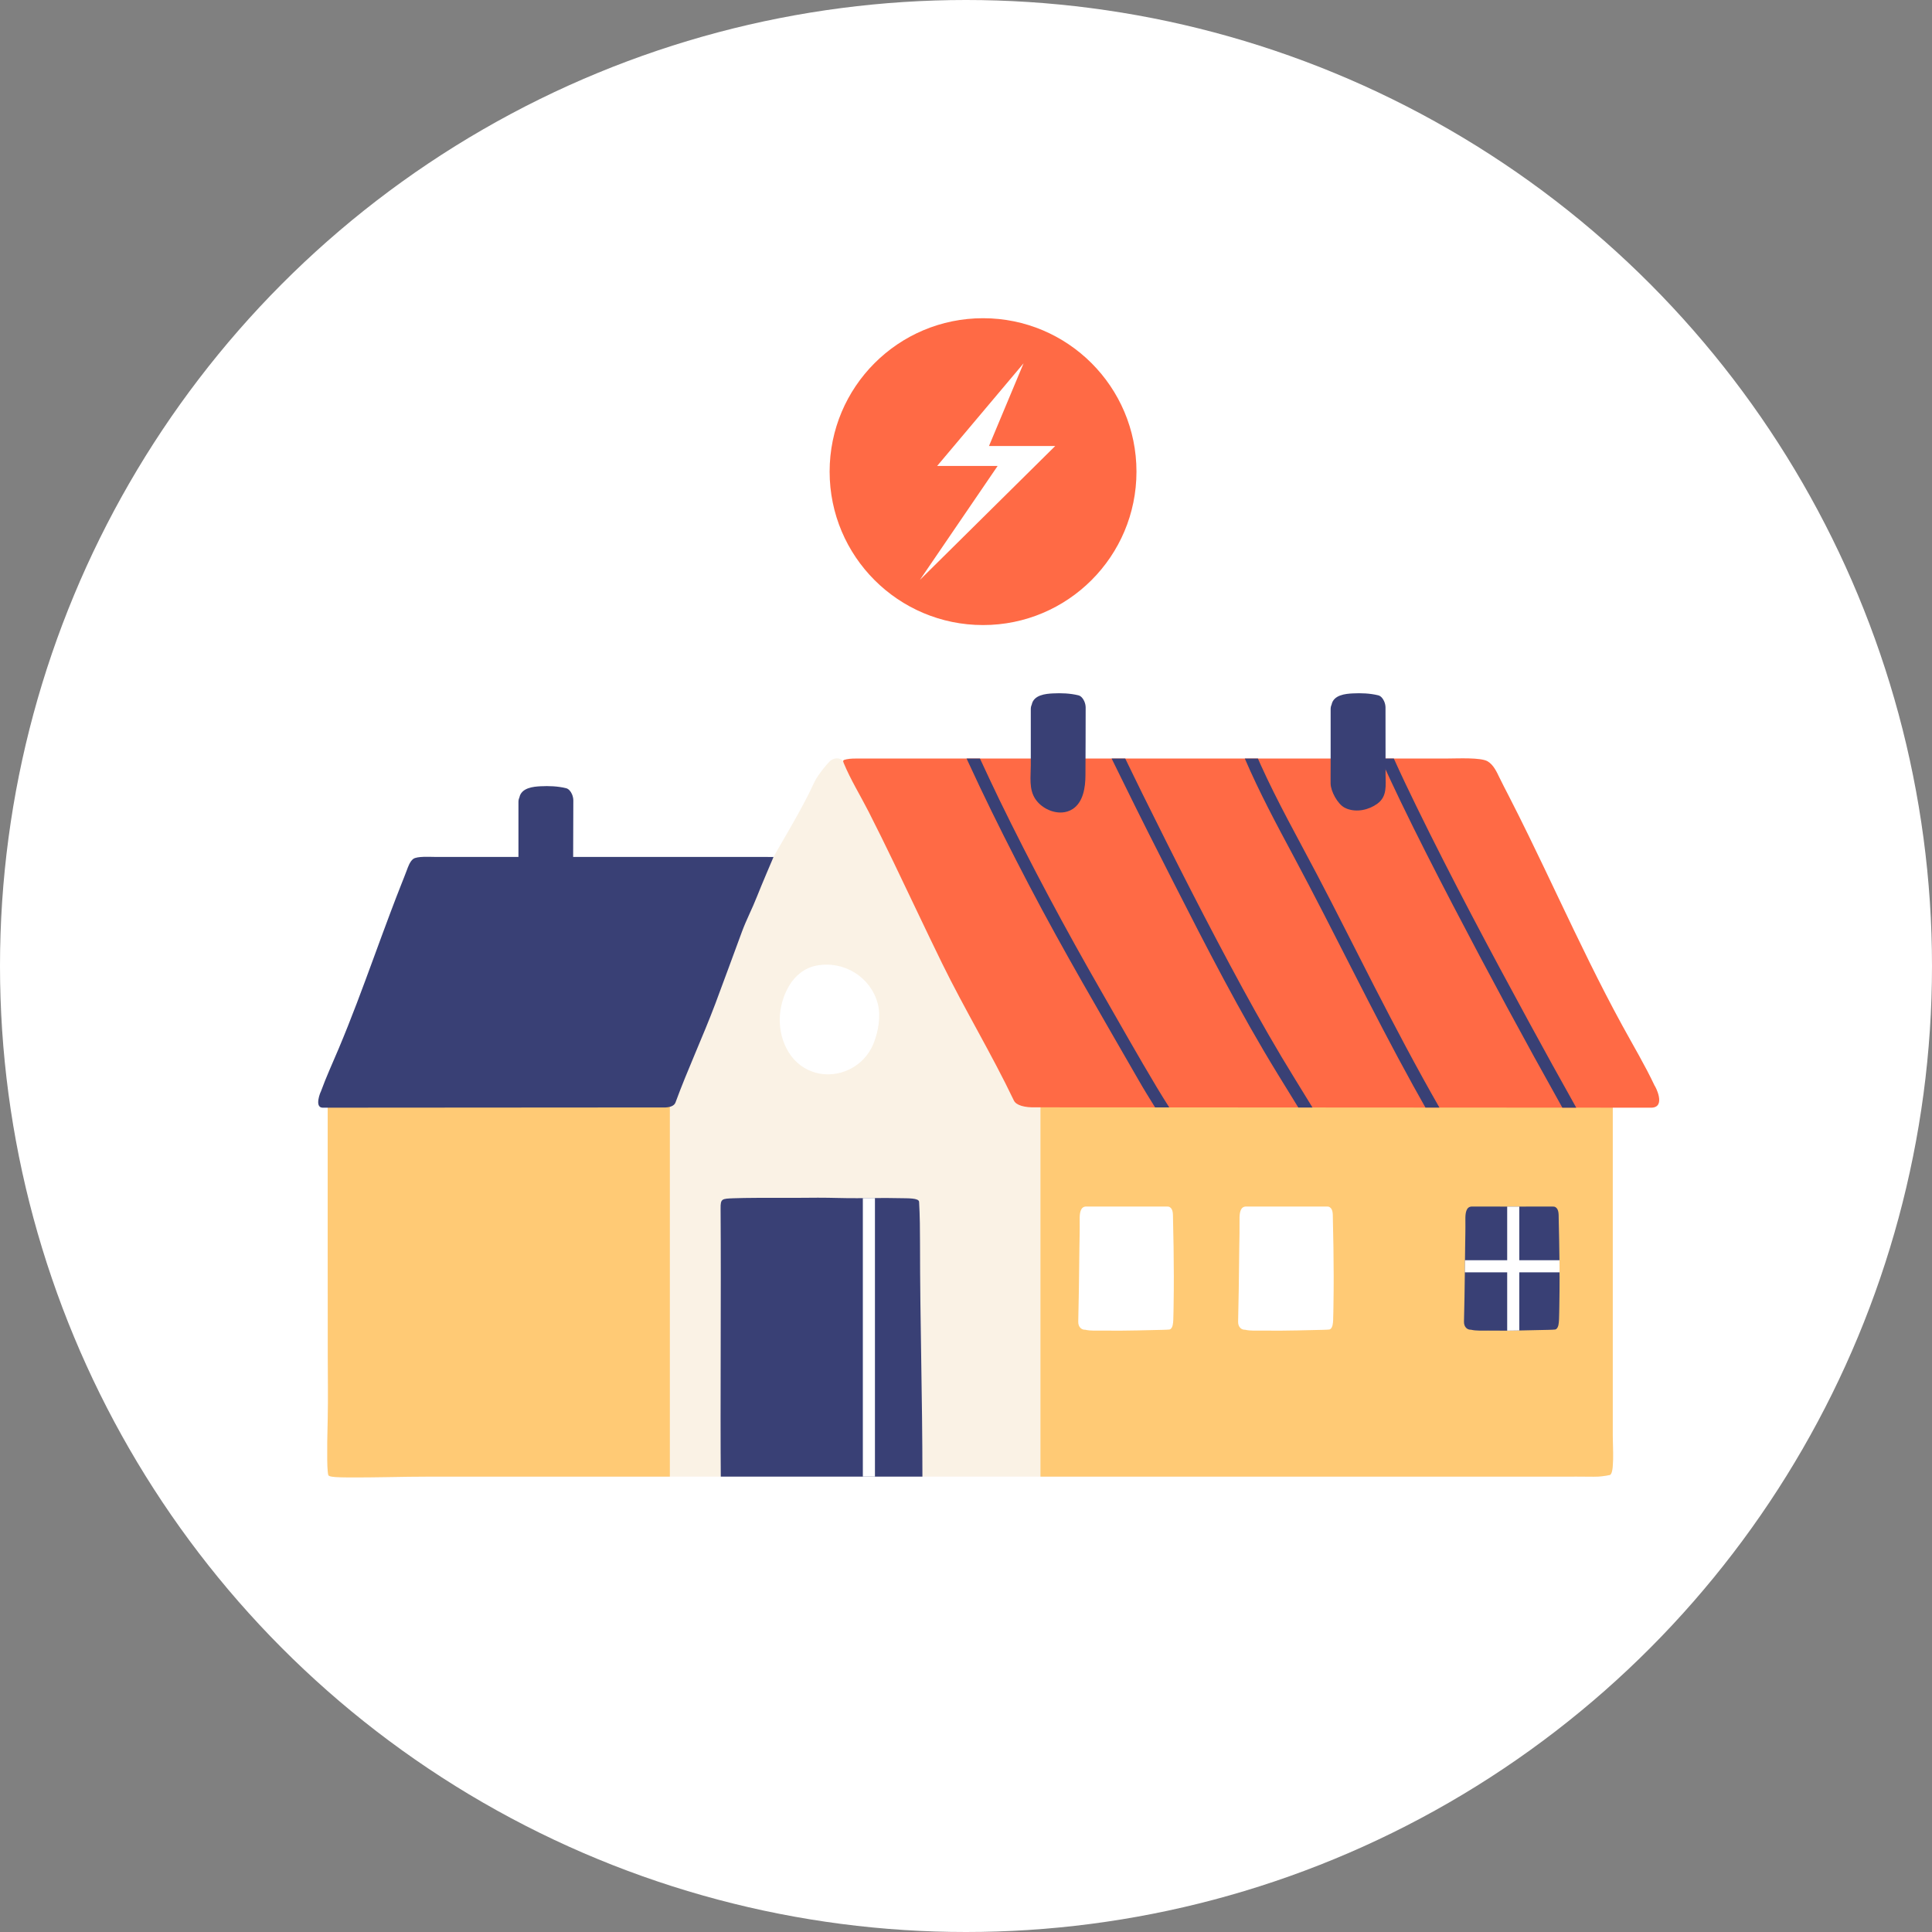 <svg width="170" height="170" viewBox="0 0 170 170" fill="none" xmlns="http://www.w3.org/2000/svg">
<rect x="0" y="0" width="170" height="170" fill="#808080" stroke="none"/>
<circle cx="85" cy="85" r="85" fill="white"/>
<g clip-path="url(#clip0_3885_6394)">
<path d="M50.322 69.867C50.21 69.616 50.028 69.407 49.806 69.353C49.076 69.176 48.297 69.147 47.56 69.185C46.934 69.217 45.867 69.313 45.7 70.182C45.649 70.289 45.619 70.417 45.619 70.57V75.525C45.619 76.334 45.612 77.141 45.619 77.95C45.626 78.727 45.706 79.502 45.678 80.277C45.673 80.413 45.693 80.532 45.731 80.634C45.735 81.03 45.95 81.432 46.379 81.455C47.51 81.513 48.662 81.775 49.777 81.444C50.094 81.35 50.237 81.066 50.249 80.765C50.352 80.642 50.418 80.467 50.418 80.238C50.418 76.968 50.448 73.698 50.448 70.427C50.448 70.246 50.402 70.045 50.322 69.866V69.867Z" fill="#394075"/>
<path d="M141.641 129.789C141.328 129.853 140.823 129.946 140.218 129.937C139.241 129.921 138.226 129.93 137.246 129.93H37.738C35.341 129.93 32.942 130.019 30.543 129.997C29.786 129.991 29.057 129.974 28.918 129.836C28.779 129.697 28.761 128.02 28.838 124.751C28.88 122.983 28.844 121.217 28.842 119.451C28.842 115.92 28.834 112.386 28.834 108.854V95.13C28.834 94.992 28.864 94.872 28.915 94.77C28.979 94.537 29.141 94.327 29.421 94.219C34.151 92.417 39.03 91.405 44.113 91.513C47.092 91.576 50.422 91.669 53.308 92.432C54.222 92.673 55.12 93.015 56.019 93.308C56.366 93.421 56.758 93.643 57.151 93.799C57.339 93.875 57.527 93.937 57.709 93.964C58.89 92.157 59.877 90.237 60.957 88.37C63.172 84.539 65.355 80.684 67.341 76.727C68.738 74.094 70.436 71.498 71.667 68.804C71.967 68.15 73.032 66.894 73.149 66.883C73.496 66.652 74.013 66.648 74.301 67.1C74.476 67.376 75.062 67.373 75.348 67.426C75.98 67.542 76.591 67.737 77.204 67.921C78.395 68.278 79.61 68.478 80.769 68.941C82.991 69.828 84.989 71.168 87.169 72.142C89.447 73.16 91.743 74.133 94.057 75.062C96.381 75.997 98.746 76.828 101.053 77.805C103.278 78.747 105.453 79.81 107.691 80.724C109.919 81.634 112.175 82.461 114.384 83.422C116.008 84.128 117.615 84.869 119.216 85.625C121.982 86.929 124.727 88.279 127.494 89.581C131.92 91.665 136.463 93.47 140.942 95.435C140.945 95.435 140.946 95.437 140.949 95.437C141.393 95.359 141.907 95.611 141.907 96.192V126.355C141.907 127.312 142.069 129.7 141.641 129.79V129.789Z" fill="#FAF2E5"/>
<path d="M141.641 129.789C141.328 129.853 140.823 129.946 140.218 129.937C139.241 129.921 138.226 129.93 137.246 129.93H91.553V93.217C91.553 92.756 92.034 92.607 92.35 92.764C92.348 92.678 92.353 92.593 92.372 92.51C92.226 92.101 92.664 91.543 92.975 91.226C93.59 90.597 94.3 89.984 95.064 89.543C96.388 88.781 97.889 88.386 99.373 88.07C102.699 87.359 106.079 86.946 109.465 86.635C112.717 86.337 115.966 85.952 119.22 85.622C121.986 86.927 124.731 88.277 127.498 89.578C131.924 91.662 136.467 93.467 140.946 95.432C140.949 95.432 140.95 95.435 140.953 95.435C141.397 95.357 141.911 95.608 141.911 96.19V126.352C141.911 127.309 142.073 129.697 141.645 129.787L141.641 129.789Z" fill="#FFCA75"/>
<path d="M58.941 94.207V129.93H37.738C35.341 129.93 32.942 130.019 30.543 129.997C29.786 129.991 29.057 129.974 28.918 129.836C28.779 129.697 28.761 128.02 28.838 124.751C28.88 122.983 28.844 121.217 28.842 119.451C28.842 115.919 28.834 112.386 28.834 108.854V95.13C28.834 94.992 28.864 94.872 28.915 94.77C28.979 94.537 29.141 94.327 29.421 94.219C34.151 92.417 39.03 91.405 44.113 91.512C47.092 91.576 50.422 91.669 53.308 92.432C54.222 92.673 55.12 93.015 56.019 93.308C56.366 93.421 56.758 93.643 57.151 93.799C57.315 93.942 57.489 94.07 57.681 94.176C57.768 94.225 57.83 94.285 57.874 94.354V94.21C57.874 93.526 58.939 93.526 58.939 94.21L58.941 94.207Z" fill="#FFCA75"/>
<path d="M145.591 95.525C144.743 93.725 143.697 91.977 142.733 90.208C141.733 88.379 140.789 86.534 139.874 84.683C138.04 80.975 136.318 77.237 134.503 73.523C133.932 72.353 133.349 71.185 132.752 70.022C132.473 69.48 132.189 68.937 131.924 68.391C131.715 67.957 131.422 67.293 130.894 66.987C130.287 66.636 128.258 66.742 127.44 66.742H75.586C75.228 66.742 74.833 66.739 74.486 66.811C74.164 66.877 74.147 66.922 74.243 67.151C74.847 68.608 75.715 70.016 76.442 71.441C77.191 72.913 77.917 74.391 78.631 75.873C80.061 78.836 81.448 81.809 82.897 84.768C84.881 88.819 87.273 92.771 89.21 96.831C89.406 97.261 90.168 97.466 91.139 97.436L101.639 97.442H102.882L114.237 97.45H115.484L125.425 97.456H126.652L137.471 97.463H138.694L145.34 97.467C146.636 97.404 145.621 95.517 145.59 95.525H145.591Z" fill="#FF6A45"/>
<path d="M102.884 97.444H101.64C101.137 96.641 100.64 95.835 100.17 95.013C96.908 89.327 93.575 83.684 90.54 77.871C89.044 75.007 87.585 72.123 86.199 69.205C85.81 68.387 85.432 67.564 85.049 66.743H86.228C86.787 67.945 87.344 69.149 87.923 70.341C90.725 76.103 93.754 81.751 96.948 87.306C98.556 90.1 100.135 92.918 101.794 95.684C102.149 96.276 102.515 96.862 102.885 97.444H102.884Z" fill="#394075"/>
<path d="M115.487 97.451H114.239C113.64 96.469 113.032 95.491 112.43 94.511C109.081 89.052 106.156 83.332 103.25 77.627C101.765 74.713 100.291 71.794 98.853 68.857C98.506 68.151 98.162 67.446 97.812 66.742H99.011C99.514 67.766 100.004 68.797 100.511 69.819C103.363 75.584 106.268 81.33 109.346 86.978C110.821 89.683 112.345 92.355 113.967 94.977C114.475 95.799 114.986 96.623 115.487 97.451Z" fill="#394075"/>
<path d="M126.654 97.456H125.427C125.07 96.826 124.716 96.194 124.365 95.56C120.7 88.925 117.432 82.082 113.856 75.401C112.333 72.557 110.804 69.709 109.532 66.742H110.686C110.765 66.922 110.844 67.103 110.925 67.283C112.414 70.579 114.193 73.732 115.875 76.931C117.594 80.197 119.237 83.502 120.923 86.787C122.768 90.376 124.648 93.951 126.656 97.456H126.654Z" fill="#394075"/>
<path d="M138.696 97.465H137.473C137.454 97.43 137.435 97.396 137.416 97.362C134.138 91.507 130.948 85.602 127.848 79.651C126.272 76.626 124.72 73.588 123.239 70.516C122.638 69.266 122.047 68.011 121.486 66.743H122.645C123.292 68.18 123.971 69.601 124.662 71.016C127.786 77.406 131.139 83.688 134.538 89.936C135.908 92.453 137.29 94.966 138.696 97.465Z" fill="#394075"/>
<path d="M28.364 97.467L58.369 97.447C58.908 97.467 59.327 97.32 59.437 97.011C60.509 94.094 61.833 91.258 62.932 88.348C63.733 86.224 64.502 84.088 65.293 81.961C65.688 80.898 66.188 79.96 66.602 78.902C67.004 77.877 68.063 75.408 68.063 75.408C68.063 75.408 67.177 75.402 66.979 75.402H38.274C37.822 75.402 36.697 75.327 36.361 75.579C36.068 75.798 35.906 76.276 35.79 76.587C35.645 76.98 35.487 77.369 35.333 77.758C35.002 78.594 34.679 79.432 34.364 80.272C33.359 82.94 32.406 85.622 31.391 88.286C30.883 89.616 30.361 90.94 29.808 92.254C29.273 93.525 28.694 94.779 28.225 96.071C28.208 96.066 27.646 97.421 28.363 97.466L28.364 97.467Z" fill="#394075"/>
<path d="M117.312 116.045C117.31 116.081 117.309 116.119 117.306 116.155C117.294 116.401 117.27 116.786 117.074 116.937C117.039 116.964 117.004 116.984 116.961 116.988C116.745 117.014 115.998 117.023 115.697 117.031C114.671 117.057 113.645 117.081 112.618 117.088C112.098 117.09 111.577 117.089 111.058 117.081C110.567 117.073 110.038 117.121 109.556 117.006C109.247 117.023 108.93 116.781 108.944 116.284C108.993 114.462 109.01 112.638 109.033 110.815C109.035 110.527 109.039 110.238 109.043 109.949C109.043 109.926 109.043 109.904 109.043 109.881C109.057 109.025 109.08 108.169 109.069 107.314C109.062 106.792 109.11 106.162 109.647 106.165C112.005 106.177 114.363 106.162 116.72 106.165C116.819 106.165 116.922 106.166 117.008 106.223C117.309 106.418 117.273 106.884 117.281 107.227C117.321 108.896 117.352 110.6 117.353 112.284C117.353 113.144 117.348 114.004 117.333 114.864C117.326 115.257 117.324 115.652 117.308 116.043L117.312 116.045Z" fill="white"/>
<path d="M103.244 116.045C103.243 116.081 103.242 116.119 103.239 116.155C103.227 116.401 103.202 116.786 103.007 116.937C102.972 116.964 102.936 116.984 102.893 116.988C102.677 117.014 101.931 117.023 101.63 117.031C100.604 117.057 99.578 117.081 98.551 117.088C98.031 117.09 97.51 117.089 96.99 117.081C96.5 117.073 95.971 117.121 95.489 117.006C95.18 117.023 94.863 116.781 94.877 116.284C94.927 114.462 94.944 112.638 94.966 110.815C94.969 110.527 94.973 110.238 94.977 109.949C94.977 109.926 94.977 109.904 94.977 109.881C94.991 109.025 95.014 108.169 95.003 107.314C94.996 106.792 95.043 106.162 95.581 106.165C97.939 106.177 100.297 106.162 102.654 106.165C102.753 106.165 102.855 106.166 102.942 106.223C103.243 106.418 103.206 106.884 103.215 107.227C103.255 108.896 103.286 110.6 103.287 112.284C103.287 113.144 103.282 114.004 103.267 114.864C103.26 115.257 103.258 115.652 103.242 116.043L103.244 116.045Z" fill="white"/>
<path d="M93.436 71.492C93.77 71.473 94.097 71.378 94.389 71.187C95.327 70.574 95.507 69.256 95.51 68.231C95.519 66.24 95.531 64.248 95.529 62.257C95.529 62.075 95.484 61.875 95.404 61.696C95.292 61.444 95.11 61.236 94.888 61.182C94.158 61.004 93.379 60.976 92.642 61.014C92.016 61.046 90.949 61.141 90.782 62.011C90.731 62.117 90.701 62.245 90.701 62.398V67.353C90.701 68.348 90.519 69.438 91.106 70.314C91.592 71.038 92.539 71.541 93.433 71.491L93.436 71.492Z" fill="#394075"/>
<path d="M118.518 71.162C119.403 71.498 120.447 71.263 121.197 70.718C122.085 70.071 121.918 69.088 121.918 68.114C121.919 66.162 121.913 64.21 121.913 62.257C121.913 62.075 121.868 61.875 121.788 61.696C121.676 61.444 121.494 61.236 121.272 61.182C120.542 61.004 119.763 60.976 119.026 61.014C118.4 61.046 117.333 61.141 117.166 62.011C117.115 62.117 117.085 62.245 117.085 62.398V67.353C117.085 67.881 117.075 68.408 117.082 68.935C117.09 69.629 117.695 70.737 118.307 71.065C118.374 71.102 118.444 71.133 118.517 71.161L118.518 71.162Z" fill="#394075"/>
<path d="M77.235 88.31C76.601 85.944 74.236 84.509 71.844 84.964C70.792 85.165 69.972 85.838 69.434 86.744C68.388 88.508 68.304 90.807 69.39 92.581C70.525 94.439 72.8 95.036 74.745 94.094C75.707 93.628 76.459 92.821 76.859 91.834C77.28 90.798 77.528 89.407 77.235 88.309V88.31Z" fill="white"/>
<path d="M81.164 129.93H63.423C63.37 123.714 63.459 113.964 63.406 106.337C63.397 105.472 63.523 105.477 64.541 105.437C65.591 105.395 67.57 105.398 68.628 105.402C69.745 105.409 70.858 105.392 71.973 105.388C73.129 105.384 74.282 105.44 75.439 105.43C75.595 105.43 75.757 105.427 75.925 105.426C76.266 105.423 76.625 105.418 76.99 105.417C77.744 105.413 78.516 105.411 79.185 105.429C79.87 105.446 80.853 105.399 80.873 105.755C80.944 106.969 80.954 108.321 80.954 109.417C80.954 116.252 81.165 122.827 81.165 129.93H81.164Z" fill="#394075"/>
<path d="M76.988 105.417V129.93H75.923V105.426C76.265 105.423 76.624 105.418 76.988 105.417Z" fill="white"/>
<path d="M137.23 112.285C137.23 113.145 137.224 114.004 137.209 114.864C137.201 115.257 137.2 115.652 137.184 116.043C137.181 116.081 137.181 116.117 137.178 116.154C137.166 116.401 137.142 116.785 136.947 116.937C136.912 116.964 136.876 116.984 136.834 116.988C136.619 117.014 135.872 117.025 135.571 117.031C134.941 117.046 134.312 117.062 133.683 117.072C133.328 117.08 132.972 117.084 132.618 117.087C132.576 117.087 132.535 117.087 132.493 117.087C131.973 117.089 131.452 117.089 130.931 117.08C130.441 117.072 129.912 117.119 129.43 117.004C129.121 117.022 128.803 116.78 128.818 116.283C128.857 114.84 128.876 113.396 128.894 111.952C128.898 111.598 128.902 111.242 128.906 110.89C128.906 110.865 128.906 110.84 128.906 110.816C128.909 110.527 128.913 110.238 128.917 109.95C128.917 109.927 128.917 109.904 128.917 109.881C128.929 109.025 128.953 108.169 128.941 107.315C128.934 106.792 128.983 106.162 129.519 106.166C130.552 106.172 131.583 106.172 132.616 106.169C132.971 106.169 133.326 106.169 133.681 106.169C134.65 106.166 135.622 106.165 136.592 106.166C136.691 106.166 136.794 106.169 136.88 106.224C137.181 106.419 137.145 106.887 137.153 107.228C137.182 108.438 137.207 109.666 137.219 110.891C137.221 111.246 137.224 111.6 137.226 111.953C137.226 112.063 137.226 112.174 137.226 112.284L137.23 112.285Z" fill="#394075"/>
<path d="M133.685 106.17V117.073C133.33 117.081 132.973 117.085 132.62 117.088V106.172C132.975 106.172 133.33 106.172 133.685 106.172V106.17Z" fill="white"/>
<path d="M137.228 111.954H128.894C128.898 111.6 128.902 111.245 128.906 110.892H137.222C137.224 111.248 137.227 111.602 137.228 111.954Z" fill="white"/>
</g>
<circle cx="86.5" cy="41.5" r="13.5" fill="#FF6A45"/>
<path d="M82.462 40.999L90.065 31.971L87.024 39.243H92.853L80.941 51.029L87.784 40.999H82.462Z" fill="white"/>
<defs>
<clipPath id="clip0_3885_6394">
<rect width="118" height="69" fill="white" transform="translate(28 61)"/>
</clipPath>
</defs>
</svg>
